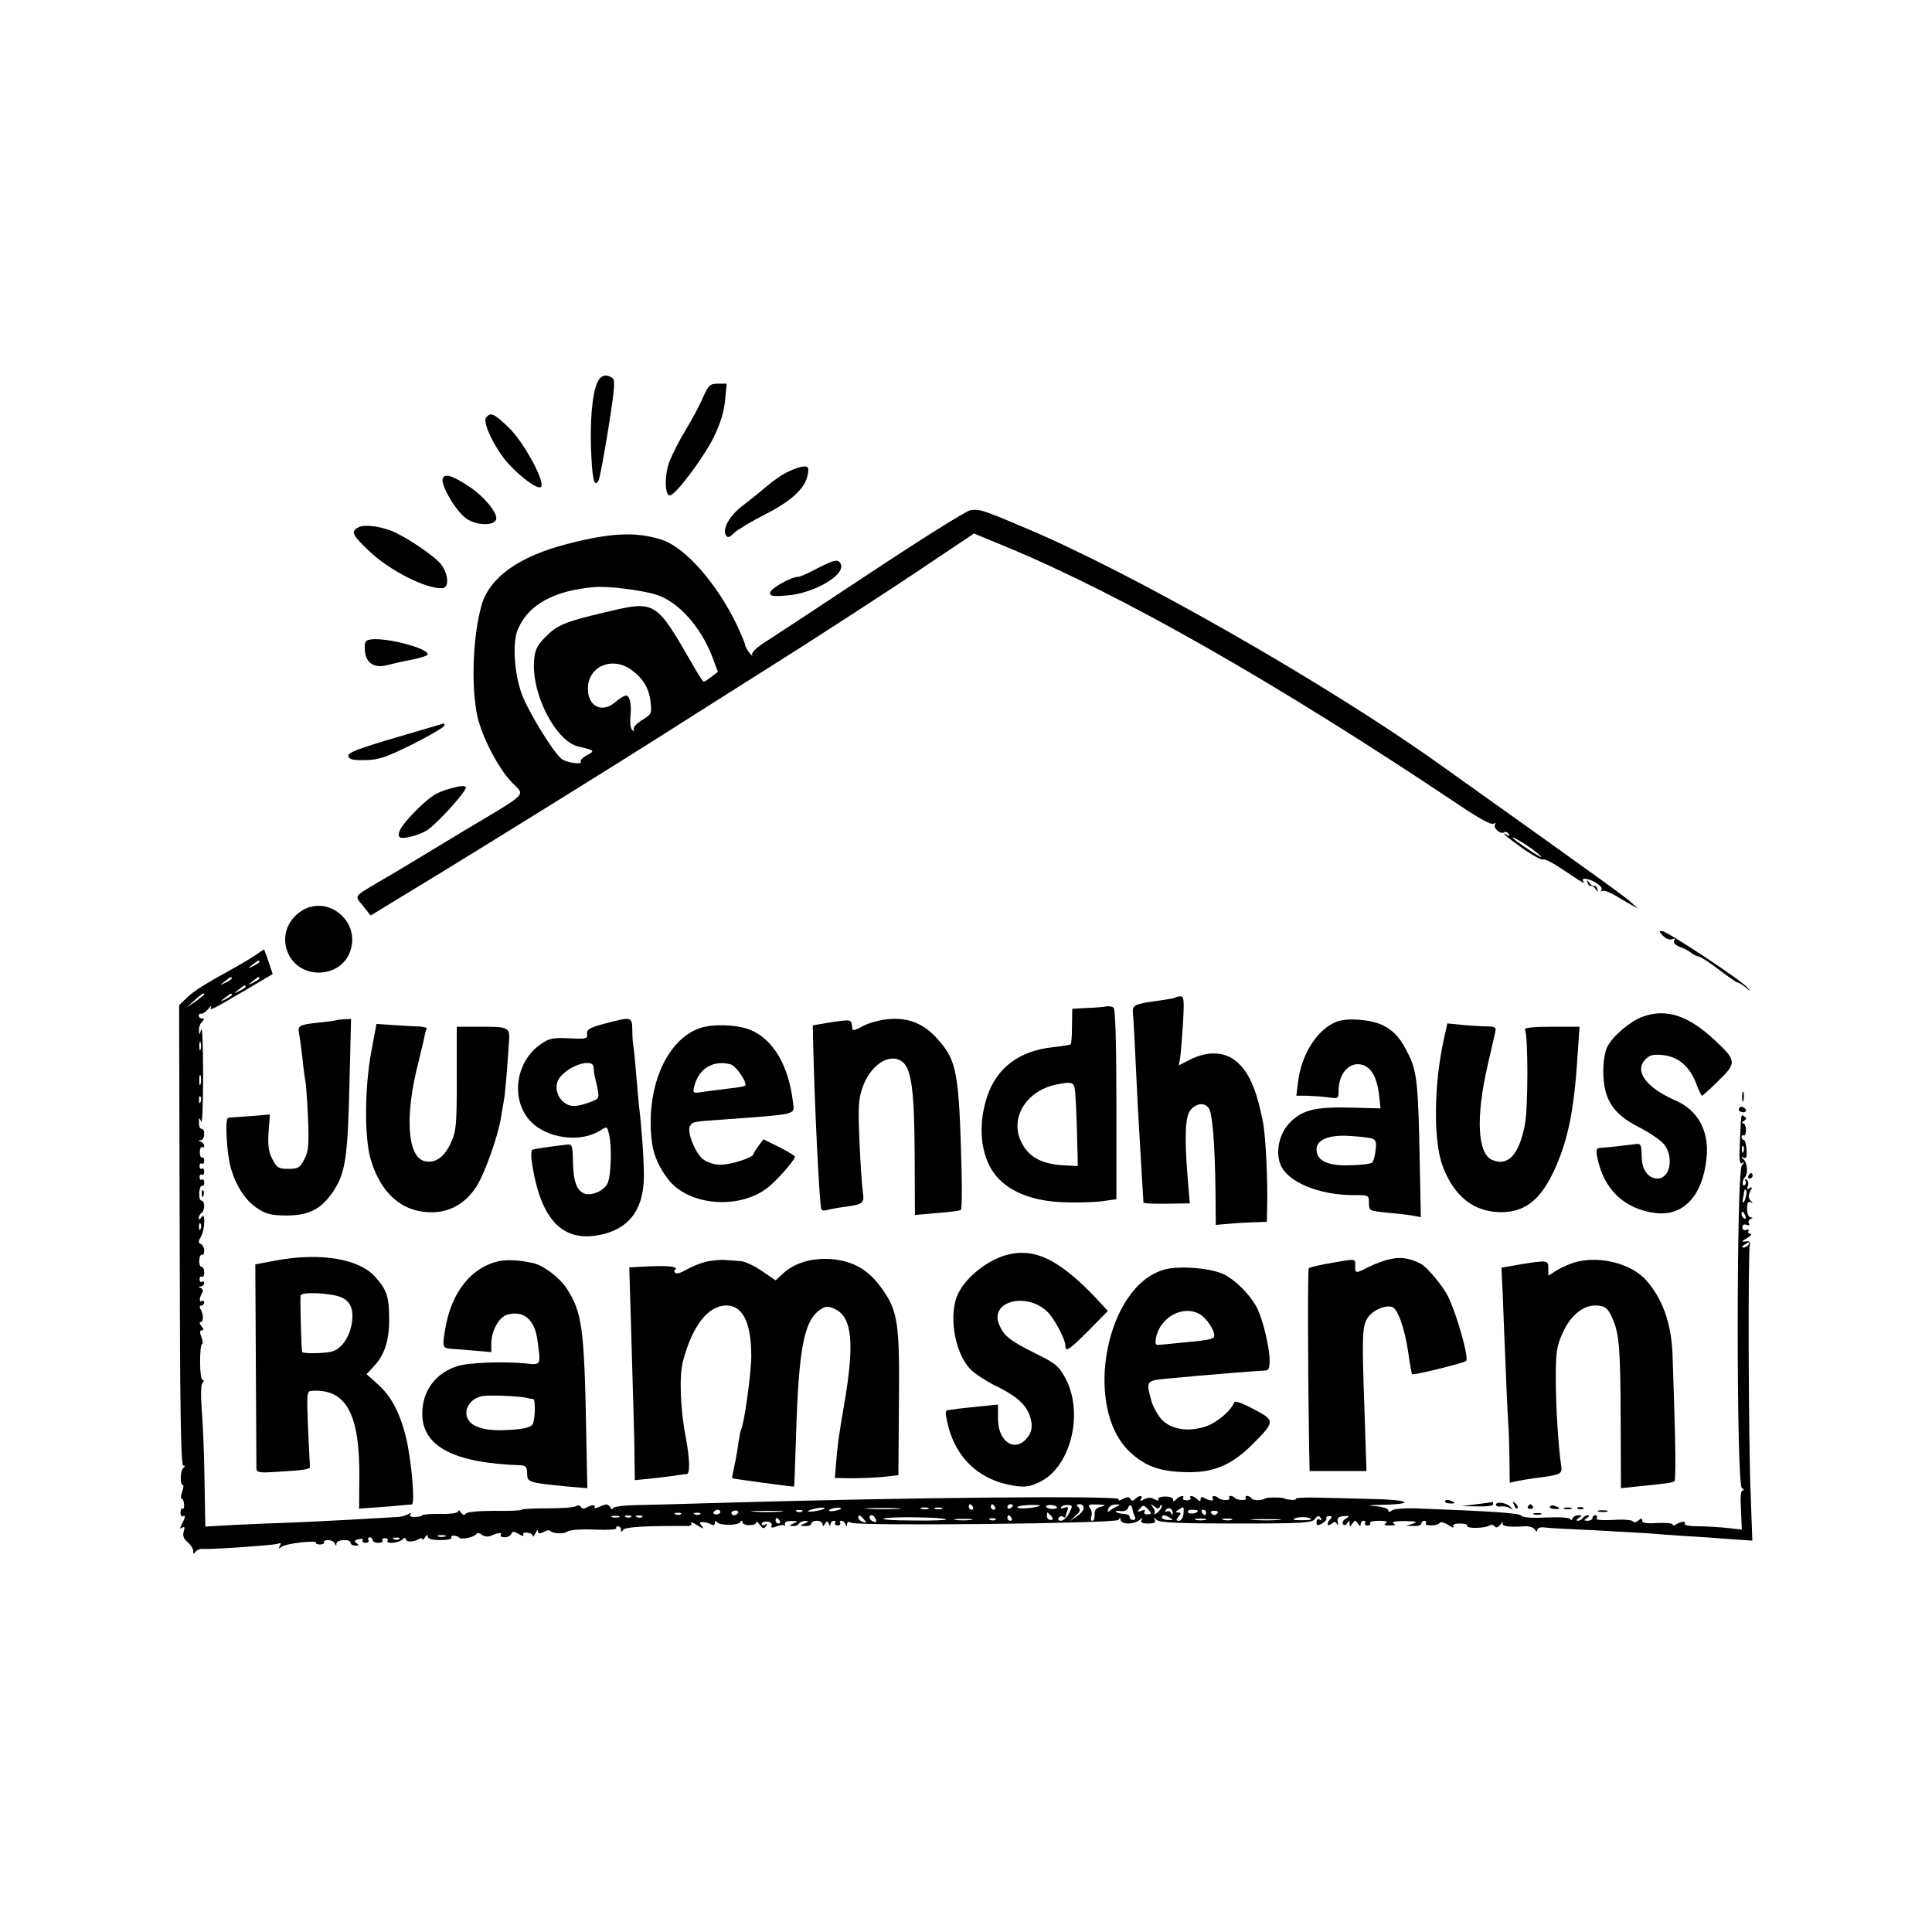 <?xml version="1.0" standalone="no"?>
<!DOCTYPE svg PUBLIC "-//W3C//DTD SVG 20010904//EN"
 "http://www.w3.org/TR/2001/REC-SVG-20010904/DTD/svg10.dtd">
<svg version="1.0" xmlns="http://www.w3.org/2000/svg"
 width="700pt" height="700pt" viewBox="0 0 700 700"
 preserveAspectRatio="xMidYMid meet">
<g transform="translate(0,700) scale(0.1,-0.1)"
fill="#000000" stroke="none">
<path d="M2172 5627 c-22 -26 -34 -121 -31 -242 4 -118 11 -154 27 -127 5 6
20 91 36 188 23 146 26 178 14 185 -19 12 -34 11 -46 -4z"/>
<path d="M2546 5558 c-12 -29 -41 -82 -63 -118 -22 -36 -47 -86 -57 -111 -19
-49 -18 -124 1 -124 20 0 122 136 159 211 24 49 37 91 41 133 l6 61 -32 0
c-28 0 -34 -5 -55 -52z"/>
<path d="M1761 5487 c-14 -18 34 -115 81 -167 49 -53 107 -95 118 -84 17 17
-64 166 -119 217 -54 51 -63 54 -80 34z"/>
<path d="M2858 5292 c-21 -9 -57 -34 -80 -54 -24 -20 -63 -52 -87 -70 -47 -35
-75 -85 -61 -107 6 -11 13 -9 31 9 13 12 62 41 109 65 96 49 147 95 156 143 5
27 4 32 -12 32 -11 0 -36 -8 -56 -18z"/>
<path d="M1604 5266 c-8 -22 45 -114 83 -143 37 -28 106 -30 111 -3 4 23 -46
83 -98 117 -61 40 -88 49 -96 29z"/>
<path d="M3515 5151 c-16 -3 -183 -108 -370 -232 -187 -124 -359 -237 -383
-252 -25 -17 -40 -33 -37 -40 4 -7 -1 -3 -9 7 -9 11 -16 24 -16 28 0 5 -13 37
-29 71 -73 153 -189 285 -275 312 -93 29 -183 25 -341 -16 -175 -45 -281 -121
-310 -221 -32 -113 -39 -295 -15 -405 17 -73 74 -184 122 -235 51 -54 73 -32
-179 -183 -101 -61 -194 -117 -207 -125 -13 -8 -53 -32 -88 -52 -99 -59 -94
-51 -63 -90 l28 -35 261 159 c225 138 620 383 801 498 30 19 193 123 363 230
169 106 409 262 534 345 l227 152 114 -47 c424 -176 984 -495 1644 -937 69
-47 116 -72 124 -68 7 5 10 4 6 -2 -8 -13 19 -37 32 -29 5 4 13 1 17 -5 5 -8
3 -9 -7 -4 -30 17 8 -14 65 -54 32 -22 62 -38 67 -35 5 3 35 -12 66 -33 84
-56 87 -58 79 -45 -4 7 1 10 14 7 29 -6 61 -30 52 -40 -4 -5 -2 -6 3 -3 6 4
28 -5 50 -18 22 -13 49 -29 60 -35 l20 -11 -20 18 c-24 23 -85 67 -705 509
-404 288 -1110 691 -1495 852 -155 66 -168 70 -200 64z m-1139 -305 c81 -25
164 -117 206 -229 l19 -51 -23 -18 c-13 -10 -25 -18 -28 -18 -3 0 -20 26 -38
58 -138 239 -135 237 -322 193 -147 -35 -171 -45 -219 -94 -26 -28 -34 -45
-36 -82 -9 -122 80 -292 161 -310 58 -13 61 -16 31 -31 -15 -8 -25 -19 -23
-23 9 -13 -52 -5 -70 10 -30 24 -120 171 -143 233 -28 76 -35 187 -15 235 37
90 132 142 279 154 49 4 167 -11 221 -27z m-87 -274 c41 -30 63 -67 68 -114 5
-43 4 -46 -31 -67 -20 -13 -33 -27 -30 -33 4 -7 2 -8 -4 -4 -7 4 -10 24 -8 47
5 46 -2 79 -16 79 -6 0 -24 -11 -40 -25 -48 -40 -98 -14 -98 50 0 81 89 119
159 67z m3281 -663 c14 -11 18 -17 10 -13 -26 14 -100 65 -100 69 0 6 62 -32
90 -56z"/>
<path d="M1298 5089 c-28 -15 -22 -27 40 -86 73 -70 207 -138 265 -134 26 2
22 54 -8 90 -27 31 -130 100 -180 119 -46 17 -98 22 -117 11z"/>
<path d="M2960 4940 c-30 -16 -61 -30 -68 -30 -26 0 -102 -43 -102 -58 0 -12
11 -14 66 -9 96 9 205 73 191 112 -9 21 -23 18 -87 -15z"/>
<path d="M1337 4682 c-14 -3 -17 -12 -15 -40 4 -45 34 -64 81 -52 18 5 58 14
90 20 31 6 57 15 57 19 0 24 -164 65 -213 53z"/>
<path d="M1432 4327 c-135 -40 -172 -54 -170 -66 3 -13 17 -16 62 -15 49 1 75
10 172 58 63 32 114 62 114 67 0 5 -1 9 -2 8 -2 -1 -81 -24 -176 -52z"/>
<path d="M1655 4149 c-70 -17 -87 -27 -141 -79 -54 -53 -77 -87 -67 -102 6
-11 65 3 99 23 36 22 147 145 142 157 -1 5 -16 5 -33 1z"/>
<path d="M5752 3802 c2 -8 7 -13 12 -12 5 1 13 -4 18 -12 8 -11 9 -11 6 0 -2
8 -7 13 -12 12 -5 -1 -13 4 -18 12 -8 11 -9 11 -6 0z"/>
<path d="M1090 3698 c-102 -69 -58 -220 64 -222 56 0 102 32 117 84 32 108
-89 200 -181 138z"/>
<path d="M6025 3610 c10 -11 24 -16 33 -13 10 4 13 2 8 -5 -4 -8 3 -16 21 -23
15 -5 34 -15 41 -22 8 -6 20 -12 28 -13 7 -1 40 -23 73 -48 33 -25 63 -46 67
-46 4 0 17 -8 28 -17 19 -17 20 -17 7 -1 -17 23 -286 201 -307 204 -14 2 -14
0 1 -16z"/>
<path d="M925 3539 c-16 -11 -50 -31 -75 -45 -109 -60 -147 -84 -173 -109
l-28 -27 2 -834 c1 -618 4 -834 13 -834 7 0 7 -3 1 -8 -12 -8 -14 -62 -3 -62
4 0 3 -11 -2 -25 -5 -14 -6 -25 -2 -25 4 0 8 -9 9 -20 1 -11 -1 -18 -5 -16 -4
3 -8 -4 -8 -14 0 -10 4 -16 8 -14 11 7 10 -4 -3 -28 -8 -16 -8 -19 1 -13 9 5
10 2 6 -13 -5 -15 -1 -27 13 -39 12 -10 21 -24 21 -33 0 -11 2 -12 8 -3 4 7
16 12 27 11 38 -2 250 13 269 18 14 5 16 3 10 -7 -6 -11 -5 -12 7 -3 15 12
131 25 124 14 -2 -3 5 -6 15 -6 10 0 16 4 14 8 -3 4 4 8 15 8 10 0 22 -6 24
-12 4 -10 6 -10 6 0 1 14 51 17 51 2 0 -5 8 -10 18 -10 13 0 14 2 4 9 -10 6
-9 10 7 14 12 3 19 1 15 -4 -3 -5 2 -9 11 -9 9 0 13 5 10 10 -3 6 -1 10 4 10
6 0 11 -4 11 -10 0 -5 9 -10 21 -10 11 0 18 4 15 8 -3 5 1 9 9 9 8 0 12 -4 9
-9 -8 -13 41 -9 54 4 7 7 12 8 12 2 0 -12 29 -12 48 0 6 4 12 4 12 -1 0 -4 5
-1 10 7 6 10 10 11 10 3 0 -9 16 -13 46 -13 25 0 43 4 40 9 -6 10 19 9 29 -1
8 -7 54 3 61 14 3 5 12 4 20 -3 8 -6 21 -8 31 -4 28 12 44 14 37 4 -3 -5 4 -9
15 -9 10 0 21 6 24 13 3 9 9 9 27 -1 12 -8 19 -9 16 -3 -4 5 2 9 14 8 11 -1
20 -6 21 -12 0 -5 4 -1 9 10 5 11 9 14 9 7 1 -9 6 -10 20 -3 10 6 21 8 23 5
11 -11 52 -13 64 -3 8 6 48 9 98 7 46 -2 82 0 79 5 -2 4 1 7 6 7 6 0 11 -6 11
-12 0 -10 2 -10 8 -1 7 11 84 15 235 14 9 0 15 5 11 11 -4 5 6 2 22 -8 22 -14
26 -15 17 -3 -11 13 -10 15 5 14 9 0 23 -4 30 -9 7 -4 12 -2 12 6 0 8 3 9 8 3
9 -13 75 -13 84 0 5 7 8 7 8 0 0 -6 11 -11 25 -11 14 0 25 4 25 10 0 5 6 2 13
-9 11 -14 16 -15 22 -5 5 9 4 11 -3 6 -7 -4 -12 -3 -12 3 0 5 9 9 20 8 12 -1
18 -7 16 -14 -4 -9 1 -10 19 -3 13 5 25 6 28 2 2 -4 2 -1 1 6 -2 7 7 12 24 11
24 0 25 -1 7 -9 -16 -7 -17 -9 -3 -9 9 -1 20 3 23 9 3 5 14 10 23 9 14 0 13
-2 -3 -9 -19 -8 -19 -9 3 -9 12 -1 22 4 22 9 0 6 9 10 20 10 11 0 20 -6 20
-12 0 -10 3 -9 9 1 7 11 9 11 14 0 4 -10 6 -10 6 -1 1 6 6 12 12 12 5 0 8 -4
5 -8 -3 -5 1 -9 9 -9 8 0 12 4 9 9 -3 4 -1 8 5 8 5 0 12 -6 14 -12 4 -10 6
-10 6 0 1 8 6 10 14 5 20 -13 961 -3 969 10 6 9 8 9 8 0 0 -7 12 -13 28 -13
15 0 34 6 41 13 11 9 13 9 7 0 -5 -9 2 -13 24 -13 22 0 29 4 24 13 -6 10 -4
10 7 0 10 -10 82 -13 287 -13 244 0 276 2 287 17 9 13 14 13 20 3 5 -9 4 -11
-3 -6 -7 4 -12 1 -12 -9 0 -13 4 -14 20 -5 11 6 18 15 16 19 -3 4 2 8 10 8 10
0 11 -4 4 -11 -15 -15 -12 -30 4 -17 11 9 15 9 20 -1 3 -7 5 -4 3 7 -3 15 2
20 22 22 21 1 22 0 8 -9 -10 -5 -15 -14 -11 -20 4 -6 10 -5 15 3 7 11 9 11 9
-1 0 -13 1 -13 10 0 9 13 11 13 20 0 6 -10 10 -11 10 -2 0 6 5 12 11 12 5 0 8
-4 5 -8 -3 -5 1 -9 9 -9 8 0 12 4 9 9 -3 4 12 8 33 8 25 0 33 -3 24 -9 -9 -6
-5 -8 14 -8 19 -1 23 2 14 8 -9 5 7 8 41 8 42 -1 49 -3 30 -9 l-25 -8 28 -1
c15 -1 27 4 27 9 0 6 5 10 11 10 5 0 8 -4 5 -9 -3 -5 6 -8 19 -8 14 0 28 4 31
9 3 5 17 2 31 -7 14 -10 22 -12 19 -6 -5 7 4 11 24 11 17 0 29 -4 26 -8 -6
-11 64 -10 81 1 6 4 15 2 18 -3 5 -7 12 -5 22 7 8 10 12 12 8 6 -6 -13 18 -17
79 -13 16 1 33 -4 37 -12 6 -9 9 -9 9 -1 0 8 12 11 33 8 17 -2 93 -6 167 -9
74 -4 162 -9 195 -11 33 -3 94 -7 135 -10 41 -2 114 -7 162 -11 l87 -6 -6 168
c-8 195 -10 882 -3 904 4 10 -1 14 -15 12 -17 -2 -16 0 5 12 14 9 19 15 12 16
-7 0 -10 4 -7 10 3 5 0 7 -8 4 -8 -3 -14 1 -14 10 0 8 6 12 15 8 9 -3 13 -1 9
5 -4 6 -1 14 5 16 10 4 10 6 1 6 -8 1 -13 14 -13 32 0 21 4 28 13 23 9 -5 9
-4 0 6 -9 9 -9 19 -2 33 9 15 8 18 -2 12 -9 -6 -11 -3 -6 8 3 9 1 19 -5 23 -6
4 -8 3 -4 -4 3 -6 2 -13 -3 -16 -10 -7 -9 20 2 30 11 12 8 49 -5 63 -11 11
-10 12 0 7 9 -6 12 1 10 28 -1 20 -6 36 -10 36 -4 0 -8 5 -8 11 0 5 4 8 8 5 4
-2 8 6 8 20 0 13 -5 24 -10 24 -6 0 -5 4 3 9 9 6 10 11 2 15 -14 9 -12 17 -17
-87 -3 -69 -2 -87 8 -81 9 6 9 3 -1 -9 -20 -25 -20 -1155 0 -1168 8 -5 9 -9 3
-9 -7 0 -9 -25 -6 -71 l3 -71 -53 6 c-29 3 -77 6 -106 6 -29 0 -51 4 -48 9 7
11 -13 9 -31 -2 -7 -5 -13 -5 -13 0 0 4 -25 6 -55 5 -38 -3 -55 0 -55 8 0 10
-3 10 -14 1 -8 -7 -17 -8 -20 -3 -3 5 -35 8 -72 5 -44 -2 -64 0 -59 7 3 5 1
10 -4 10 -6 0 -11 -4 -11 -10 0 -5 -8 -10 -17 -10 -15 0 -16 2 -3 10 9 6 10
10 3 10 -6 0 -15 -5 -18 -10 -3 -5 -12 -10 -18 -10 -7 0 -6 4 3 10 13 8 13 10
-2 10 -9 0 -19 -6 -21 -12 -3 -7 -6 -8 -6 -3 -1 6 -34 9 -87 7 -54 -3 -89 0
-93 7 -6 9 -115 16 -386 26 -38 1 -76 -2 -82 -8 -9 -6 -13 -6 -13 1 0 6 -21
13 -47 15 -34 2 -25 4 30 5 122 3 89 19 -45 21 -68 2 -158 4 -200 5 -42 1 -75
-1 -73 -4 2 -4 -6 -5 -18 -4 -12 1 -22 3 -22 4 0 5 -61 6 -70 1 -16 -9 -46 -8
-51 1 -3 4 -10 8 -15 8 -6 0 -8 -4 -5 -8 6 -10 -30 -9 -40 1 -10 10 -26 9 -20
-1 6 -10 -30 -9 -40 1 -11 10 -26 8 -20 -2 7 -11 -13 -9 -31 2 -8 5 -13 3 -13
-4 0 -10 -3 -10 -12 -1 -13 13 -32 16 -24 4 2 -4 -4 -8 -14 -8 -10 0 -16 4
-14 8 8 12 -11 9 -24 -4 -9 -9 -12 -9 -12 -1 0 7 -13 11 -30 11 -16 -1 -27 -5
-23 -11 3 -5 -3 -5 -14 1 -12 7 -24 7 -37 0 -14 -8 -17 -7 -12 1 9 14 -7 14
-21 0 -8 -8 -13 -8 -17 0 -5 8 -13 8 -28 0 -12 -7 -18 -7 -14 -1 9 14 -763 7
-1479 -14 -93 -3 -212 -6 -262 -7 -54 -1 -93 -6 -93 -12 0 -5 -4 -4 -9 4 -8
12 -14 13 -36 3 -14 -7 -24 -8 -21 -3 7 10 -13 9 -31 -2 -6 -4 -15 -3 -18 3
-4 6 -12 7 -18 3 -7 -5 -54 -8 -104 -8 -51 0 -93 -2 -93 -5 0 -3 -44 -5 -98
-4 -58 0 -100 -4 -104 -10 -5 -7 -11 -6 -18 4 -5 8 -10 10 -10 5 0 -7 -26 -11
-65 -10 -36 0 -65 -2 -65 -5 0 -3 -11 -6 -25 -6 -15 -1 -22 2 -18 9 4 6 1 7
-8 1 -8 -5 -23 -9 -34 -10 -97 -6 -281 -16 -375 -20 -63 -2 -162 -6 -220 -9
l-106 -6 -3 168 c-1 93 -6 207 -10 256 -4 53 -3 91 3 97 6 6 6 10 0 10 -5 0
-9 29 -9 65 0 36 3 65 7 65 4 0 3 11 -2 25 -7 17 -6 25 1 25 8 0 7 5 -1 15 -7
8 -8 15 -3 15 11 0 11 29 -1 48 -4 6 -2 12 3 12 6 0 11 5 11 11 0 5 -4 8 -9 5
-10 -7 -9 13 2 31 4 6 1 14 -5 16 -10 4 -10 6 0 6 6 1 12 6 12 12 0 5 -4 8 -8
5 -5 -3 -9 1 -9 9 0 8 4 12 9 9 4 -3 8 4 8 15 0 12 -4 21 -10 21 -5 0 -9 11
-8 24 1 14 6 22 10 20 4 -3 8 4 8 15 0 10 -6 21 -12 24 -10 3 -10 9 0 26 15
25 17 94 2 71 -6 -9 -10 -10 -10 -3 0 6 5 15 10 18 13 8 13 45 0 45 -6 0 -9
13 -8 29 1 16 6 27 10 25 4 -3 8 2 8 11 0 9 -4 14 -8 11 -5 -3 -9 1 -9 9 0 8
4 12 9 9 4 -3 8 2 8 11 0 9 -4 14 -8 11 -5 -3 -9 1 -9 9 0 8 4 12 9 9 4 -3 8
2 8 11 0 9 -4 14 -8 11 -4 -2 -8 6 -8 19 0 13 4 21 8 19 4 -3 8 -1 8 5 0 5 -6
12 -12 14 -10 4 -10 6 0 6 14 1 17 41 2 41 -5 0 -10 10 -9 23 0 19 1 20 8 3 4
-10 7 67 7 170 0 104 -3 178 -7 164 -6 -21 -7 -22 -8 -4 -1 11 4 25 11 32 9 9
9 12 0 12 -7 0 -12 5 -12 10 0 5 4 9 9 7 5 -1 17 7 26 18 9 11 13 14 10 7 -9
-17 3 -11 132 65 l91 54 -15 45 c-8 24 -16 44 -16 44 -1 0 -15 -9 -32 -21z
m15 -24 c0 -2 -10 -9 -22 -15 -22 -11 -22 -10 -4 4 21 17 26 19 26 11z m-100
-60 c0 -2 -10 -9 -22 -15 -22 -11 -22 -10 -4 4 21 17 26 19 26 11z m100 0 c0
-2 -10 -9 -22 -15 -22 -11 -22 -10 -4 4 21 17 26 19 26 11z m-50 -30 c0 -2
-10 -9 -22 -15 -22 -11 -22 -10 -4 4 21 17 26 19 26 11z m-150 -28 c0 -2 -15
-13 -32 -26 l-33 -22 28 25 c26 24 37 31 37 23z m100 -2 c0 -2 -10 -9 -22 -15
-22 -11 -22 -10 -4 4 21 17 26 19 26 11z m-113 -197 c-3 -7 -5 -2 -5 12 0 14
2 19 5 13 2 -7 2 -19 0 -25z m0 -125 c-3 -10 -5 -4 -5 12 0 17 2 24 5 18 2 -7
2 -21 0 -30z m0 -65 c-3 -8 -6 -5 -6 6 -1 11 2 17 5 13 3 -3 4 -12 1 -19z
m5590 -180 c-3 -8 -6 -5 -6 6 -1 11 2 17 5 13 3 -3 4 -12 1 -19z m10 -158 c-2
-11 -6 -22 -9 -26 -4 -3 -5 2 -3 13 2 10 4 21 4 26 1 4 3 7 6 7 3 0 4 -9 2
-20z m-3 -76 c3 -8 2 -12 -4 -9 -6 3 -10 10 -10 16 0 14 7 11 14 -7z m-5597
-46 c-3 -8 -6 -5 -6 6 -1 11 2 17 5 13 3 -3 4 -12 1 -19z m5608 -58 c-3 -5
-12 -10 -18 -10 -7 0 -6 4 3 10 19 12 23 12 15 0z m-2810 -950 c3 -5 1 -10 -4
-10 -6 0 -11 5 -11 10 0 6 2 10 4 10 3 0 8 -4 11 -10z m80 0 c3 -5 1 -10 -4
-10 -6 0 -11 5 -11 10 0 6 2 10 4 10 3 0 8 -4 11 -10z m65 6 c0 -3 -4 -8 -10
-11 -5 -3 -10 -1 -10 4 0 6 5 11 10 11 6 0 10 -2 10 -4z m98 -1 c-8 -8 -77
-14 -82 -7 -2 4 16 8 41 9 25 1 43 0 41 -2z m62 -7 c0 -3 -9 -6 -20 -5 -11 1
-20 5 -20 9 0 3 9 6 20 5 11 -1 20 -5 20 -9z m44 -20 c-8 -15 -21 -28 -30 -28
-8 0 -12 5 -9 10 4 6 11 8 16 5 5 -4 9 -4 9 -1 0 2 3 12 7 22 5 14 3 16 -11
11 -9 -4 -15 -3 -11 2 3 6 14 9 24 8 18 -1 18 -3 5 -29z m52 17 c-1 -9 -13
-22 -27 -31 l-24 -16 22 20 c16 14 19 22 10 31 -8 8 -7 11 5 11 9 0 15 -7 14
-15z m64 6 c-18 -4 -25 -12 -24 -28 1 -13 -3 -23 -8 -23 -6 0 -7 7 -4 16 4 9
1 23 -5 30 -9 12 -4 14 27 13 32 -1 34 -3 14 -8z m60 2 c-8 -3 -21 -10 -28
-16 -9 -7 -11 -6 -6 7 3 9 16 16 28 15 14 0 16 -2 6 -6z m54 -15 c1 -7 5 -18
8 -24 4 -6 1 -11 -7 -11 -8 0 -13 5 -12 11 1 5 -8 10 -20 11 -12 0 -25 3 -29
7 -3 4 3 5 15 3 13 -2 24 2 28 11 6 16 13 13 17 -8z m66 -11 c0 -2 -7 -4 -15
-4 -8 0 -11 5 -8 10 4 7 -1 8 -12 3 -15 -5 -16 -4 -5 8 10 13 14 13 26 1 8 -7
14 -15 14 -18z m33 25 c3 8 6 8 6 2 1 -6 -7 -18 -16 -25 -10 -7 -15 -9 -11 -5
4 5 2 16 -5 25 -10 14 -10 14 5 3 13 -10 17 -10 21 0z m-1216 -8 c-3 -3 -20
-7 -39 -10 -21 -2 -27 -1 -15 4 22 9 62 13 54 6z m60 0 c-8 -8 -48 -13 -43 -6
2 4 14 8 26 9 12 1 20 0 17 -3z m206 -1 c-29 -2 -77 -2 -105 0 -29 2 -6 3 52
3 58 0 81 -1 53 -3z m110 0 c-7 -2 -19 -2 -25 0 -7 3 -2 5 12 5 14 0 19 -2 13
-5z m50 0 c-7 -2 -19 -2 -25 0 -7 3 -2 5 12 5 14 0 19 -2 13 -5z m836 -16 c0
-9 -2 -8 -6 1 -2 6 -10 9 -15 6 -7 -4 -8 -2 -4 5 9 13 26 5 25 -12z m39 -2
c-1 -14 -9 -25 -16 -25 -12 0 -12 3 -2 15 10 12 10 15 -1 15 -11 0 -11 2 1 10
20 13 20 13 18 -15z m-1678 7 c0 -5 -7 -9 -15 -9 -8 0 -12 4 -9 9 3 4 9 8 15
8 5 0 9 -4 9 -8z m64 -4 c-3 -4 -9 -8 -15 -8 -5 0 -9 4 -9 8 0 5 7 9 15 9 8 0
12 -4 9 -9z m154 5 c-27 -2 -69 -2 -95 0 -27 2 -5 3 47 3 52 0 74 -1 48 -3z
m79 1 c-3 -3 -12 -4 -19 -1 -8 3 -5 6 6 6 11 1 17 -2 13 -5z m1433 2 c0 -9
-30 -14 -35 -6 -4 6 3 10 14 10 12 0 21 -2 21 -4z m30 -6 c0 -5 -2 -10 -4 -10
-3 0 -8 5 -11 10 -3 6 -1 10 4 10 6 0 11 -4 11 -10z m40 -4 c-7 -7 -13 -7 -20
0 -6 6 -3 10 10 10 13 0 16 -4 10 -10z m-1943 -2 c-3 -3 -12 -4 -19 -1 -8 3
-5 6 6 6 11 1 17 -2 13 -5z m70 0 c-3 -3 -12 -4 -19 -1 -8 3 -5 6 6 6 11 1 17
-2 13 -5z m1272 -7 c8 -10 7 -14 -2 -14 -8 0 -14 6 -14 14 0 7 1 13 2 13 2 0
8 -6 14 -13z m-1566 -4 c-7 -2 -19 -2 -25 0 -7 3 -2 5 12 5 14 0 19 -2 13 -5z
m44 1 c-3 -3 -12 -4 -19 -1 -8 3 -5 6 6 6 11 1 17 -2 13 -5z m40 0 c-3 -3 -12
-4 -19 -1 -8 3 -5 6 6 6 11 1 17 -2 13 -5z m803 -9 c11 -13 10 -14 -4 -9 -9 3
-16 10 -16 15 0 13 6 11 20 -6z m43 1 c4 -10 1 -13 -9 -9 -15 6 -19 23 -5 23
5 0 11 -7 14 -14z m255 -1 c3 -3 -51 -5 -119 -4 -68 0 -116 3 -107 7 19 8 218
5 226 -3z m237 5 c3 -5 1 -10 -4 -10 -6 0 -11 5 -11 10 0 6 2 10 4 10 3 0 8
-4 11 -10z m575 0 c12 -7 10 -9 -8 -7 -12 0 -22 5 -22 9 0 11 12 10 30 -2z
m510 -5 c0 -2 -17 -3 -37 -3 -28 0 -33 2 -18 8 17 6 55 3 55 -5z m-1925 -5 c3
-5 1 -10 -4 -10 -6 0 -11 5 -11 10 0 6 2 10 4 10 3 0 8 -4 11 -10z m693 3
c-16 -2 -40 -2 -55 0 -16 2 -3 4 27 4 30 0 43 -2 28 -4z m89 1 c-3 -3 -12 -4
-19 -1 -8 3 -5 6 6 6 11 1 17 -2 13 -5z m761 -1 c-10 -2 -26 -2 -35 0 -10 3
-2 5 17 5 19 0 27 -2 18 -5z m95 0 c-7 -2 -21 -2 -30 0 -10 3 -4 5 12 5 17 0
24 -2 18 -5z m170 0 c-23 -2 -64 -2 -90 0 -26 2 -7 3 42 3 50 0 71 -1 48 -3z
m-3020 -60 c-7 -2 -19 -2 -25 0 -7 3 -2 5 12 5 14 0 19 -2 13 -5z m-166 -9
c-3 -3 -12 -4 -19 -1 -8 3 -5 6 6 6 11 1 17 -2 13 -5z"/>
<path d="M4259 3386 c-2 -2 -22 -6 -44 -9 -109 -15 -113 -17 -110 -51 2 -17 6
-98 10 -181 4 -82 8 -170 10 -195 1 -25 6 -103 10 -175 4 -71 8 -131 8 -132 5
-4 38 -5 100 -4 l68 1 -8 93 c-12 154 -9 224 12 247 21 23 48 26 64 6 14 -17
23 -132 25 -303 l1 -121 35 3 c19 2 61 5 93 6 l57 2 1 46 c3 102 -5 264 -15
316 -24 120 -51 181 -96 219 -44 37 -106 39 -172 5 l-37 -19 4 22 c3 13 7 69
11 125 5 86 4 103 -8 103 -8 0 -17 -2 -19 -4z"/>
<path d="M4010 3354 c-8 -2 -40 -5 -70 -6 l-55 -3 -1 -62 c0 -35 -2 -64 -5
-67 -2 -2 -30 -6 -62 -10 -126 -13 -208 -76 -242 -184 -32 -101 -22 -205 26
-272 47 -65 136 -102 253 -106 50 -2 113 0 141 4 l50 7 0 343 c0 219 -4 346
-10 351 -5 4 -17 6 -25 5z m-117 -293 c4 -15 8 -100 11 -236 l1 -50 -54 3
c-82 5 -131 34 -155 94 -34 84 26 176 129 198 52 11 63 9 68 -9z"/>
<path d="M5951 3316 c-44 -16 -107 -69 -127 -108 -9 -17 -15 -54 -15 -87 0
-104 34 -157 131 -206 37 -19 77 -46 89 -61 37 -46 22 -124 -23 -124 -35 0
-58 32 -58 83 -1 42 -3 45 -27 41 -38 -5 -103 -12 -123 -13 -14 -1 -16 -7 -11
-33 23 -117 97 -188 210 -203 102 -13 172 62 186 198 11 98 -31 175 -113 210
-107 47 -150 107 -108 149 16 16 29 19 65 15 54 -6 96 -42 119 -104 9 -24 18
-43 21 -43 2 0 29 24 59 54 67 65 67 73 -15 149 -96 89 -175 114 -260 83z"/>
<path d="M1216 3303 c-1 -1 -28 -5 -61 -8 -74 -8 -77 -11 -71 -43 3 -15 8 -54
12 -87 3 -33 8 -69 10 -80 3 -11 7 -72 10 -135 4 -97 2 -120 -13 -150 -16 -31
-23 -35 -58 -35 -36 0 -42 4 -58 35 -14 27 -17 50 -14 98 l5 64 -72 -6 c-39
-3 -75 -5 -79 -6 -13 0 -6 -129 10 -184 20 -68 55 -119 100 -147 30 -19 51
-23 104 -23 79 1 122 23 164 84 46 66 55 124 61 387 l6 241 -27 -1 c-15 -1
-28 -3 -29 -4z"/>
<path d="M2190 3291 c-53 -14 -65 -21 -63 -37 2 -18 -3 -19 -65 -16 -57 3 -72
0 -101 -20 -91 -61 -112 -195 -44 -275 59 -68 186 -86 259 -38 23 14 24 14 30
-12 12 -44 8 -156 -5 -181 -14 -27 -56 -45 -82 -37 -29 10 -42 44 -43 115 -1
59 -3 65 -21 63 -70 -8 -121 -16 -127 -19 -3 -2 -4 -19 -2 -37 31 -223 117
-308 269 -266 91 26 137 94 138 207 0 60 -8 177 -18 257 -2 17 -6 68 -10 113
-4 46 -8 91 -10 100 -2 10 -4 36 -4 60 -1 49 -2 49 -101 23z m-39 -158 c0 -10
2 -25 4 -33 19 -80 19 -79 -11 -91 -55 -21 -79 -21 -102 -2 -28 24 -34 64 -13
90 36 45 120 70 122 36z"/>
<path d="M3010 3296 l-65 -11 1 -55 c5 -227 23 -600 30 -611 2 -5 10 -6 17 -4
7 2 30 7 51 10 87 12 88 13 82 59 -3 22 -9 104 -12 182 -5 117 -4 150 10 191
28 83 97 130 144 97 34 -24 45 -103 46 -337 l1 -219 80 7 c43 3 82 8 86 11 4
2 5 66 3 141 -9 358 -17 399 -85 476 -51 59 -109 82 -185 74 -30 -3 -71 -15
-90 -26 -18 -11 -35 -16 -35 -11 -1 6 -2 14 -3 19 -2 17 -10 17 -76 7z"/>
<path d="M4845 3299 c-71 -26 -130 -118 -142 -220 l-6 -49 39 0 c21 -1 56 -3
77 -6 36 -5 37 -5 37 25 0 67 46 111 94 90 29 -14 46 -48 53 -109 l5 -46 -108
3 c-128 3 -175 -8 -220 -54 -39 -39 -54 -106 -34 -154 26 -62 139 -109 263
-109 56 0 57 0 57 -29 0 -28 1 -28 68 -35 37 -3 79 -8 93 -11 l27 -5 -4 198
c-5 277 -10 327 -38 386 -30 63 -53 89 -95 111 -42 21 -126 28 -166 14z m126
-424 c14 -5 17 -14 13 -43 -2 -20 -8 -40 -12 -44 -5 -5 -40 -9 -79 -10 -82 -3
-123 16 -123 58 0 35 47 54 124 48 33 -2 68 -6 77 -9z"/>
<path d="M1345 3188 c-24 -130 -25 -310 -2 -388 30 -102 88 -167 167 -186 90
-21 167 10 217 88 30 48 77 180 88 248 4 25 9 54 11 65 4 20 12 114 18 207 4
57 2 58 -107 58 l-82 0 0 -187 c0 -172 -2 -192 -22 -235 -24 -52 -57 -74 -95
-65 -63 16 -72 168 -21 362 8 33 17 71 20 84 2 14 6 28 9 33 3 4 -10 8 -28 9
-18 0 -60 3 -93 5 l-61 4 -19 -102z"/>
<path d="M2536 3275 c-125 -43 -200 -226 -173 -420 6 -44 30 -95 63 -134 74
-88 246 -103 349 -29 33 23 105 104 105 117 0 4 -26 19 -57 35 l-57 28 -18
-24 c-9 -13 -18 -26 -18 -29 0 -13 -81 -39 -119 -39 -23 0 -48 8 -64 20 -29
23 -59 101 -47 120 10 16 8 16 124 24 271 20 255 16 249 63 -16 133 -71 226
-153 261 -47 20 -137 23 -184 7z m110 -131 c21 -5 63 -68 54 -78 -3 -2 -30 -7
-60 -10 -30 -4 -72 -9 -93 -12 -37 -6 -38 -5 -31 22 16 63 69 94 130 78z"/>
<path d="M5232 3238 c-38 -171 -39 -375 -4 -466 42 -108 112 -163 210 -164 86
0 142 43 191 147 51 109 74 217 87 423 l7 102 -102 0 c-65 0 -100 -4 -96 -10
12 -19 12 -284 0 -344 -21 -111 -62 -154 -120 -128 -52 24 -58 156 -15 342 12
52 24 105 27 118 5 19 1 22 -23 23 -16 0 -56 2 -90 5 l-60 6 -12 -54z"/>
<path d="M6312 3025 c0 -16 2 -22 5 -12 2 9 2 23 0 30 -3 6 -5 -1 -5 -18z"/>
<path d="M6300 2980 c0 -5 7 -10 16 -10 8 0 12 5 9 10 -3 6 -10 10 -16 10 -5
0 -9 -4 -9 -10z"/>
<path d="M6335 2740 c-3 -5 -1 -10 4 -10 6 0 11 5 11 10 0 6 -2 10 -4 10 -3 0
-8 -4 -11 -10z"/>
<path d="M731 2674 c0 -11 3 -14 6 -6 3 7 2 16 -1 19 -3 4 -6 -2 -5 -13z"/>
<path d="M3640 2451 c-67 -21 -137 -77 -167 -135 -38 -73 -16 -216 43 -277 15
-16 61 -46 101 -65 78 -39 111 -73 120 -127 3 -23 -1 -39 -15 -56 -44 -56
-107 -15 -106 70 l0 50 -70 -7 c-39 -4 -78 -8 -86 -10 -8 -1 -20 -3 -26 -3 -9
-1 -9 -13 -2 -43 28 -131 118 -214 248 -232 36 -5 54 -2 90 16 109 55 156 244
93 369 -26 49 -34 57 -111 95 -94 47 -115 64 -132 105 -36 85 102 120 177 44
25 -26 63 -98 63 -120 0 -26 13 -17 85 55 l69 70 -34 37 c-141 151 -234 196
-340 164z"/>
<path d="M1000 2433 l-75 -14 2 -362 c1 -199 2 -369 2 -378 1 -14 12 -16 69
-12 107 6 127 10 125 19 0 5 -4 69 -7 142 -5 131 -5 132 17 133 122 6 171 -85
169 -317 l-1 -110 42 3 c23 2 65 5 92 7 28 3 53 5 57 5 13 2 -2 169 -22 247
-23 91 -55 149 -106 193 l-36 32 25 27 c40 41 57 94 57 171 0 82 -8 107 -50
154 -58 66 -198 90 -360 60z m233 -132 c36 -14 49 -43 42 -93 -8 -53 -38 -96
-73 -105 -28 -7 -100 -8 -107 -2 -3 4 -8 175 -6 205 1 14 104 10 144 -5z"/>
<path d="M5037 2438 c-20 -4 -55 -17 -77 -28 -49 -25 -50 -25 -50 4 0 27 8 27
-109 6 -30 -6 -56 -12 -59 -15 -4 -4 -4 -309 1 -637 l2 -98 103 0 103 0 -7
213 c-10 282 -9 316 14 346 19 26 64 44 87 35 20 -8 44 -76 57 -162 6 -43 13
-79 14 -81 4 -5 187 40 196 48 11 10 -31 160 -64 231 -18 38 -77 109 -100 121
-38 20 -72 26 -111 17z"/>
<path d="M1805 2430 c-98 -23 -168 -111 -191 -240 -12 -71 -12 -74 21 -77 17
-1 56 -4 88 -7 l57 -5 0 30 c0 47 28 98 59 106 58 16 98 -18 108 -91 13 -94
14 -92 -42 -86 -84 8 -210 3 -249 -10 -79 -26 -126 -90 -126 -172 0 -119 114
-179 358 -187 17 -1 22 -7 22 -30 0 -32 5 -33 147 -47 l71 -6 -4 203 c-7 378
-15 435 -71 521 -27 41 -85 84 -123 92 -51 11 -96 13 -125 6z m100 -494 c11
-3 23 -5 27 -5 9 -1 7 -76 -2 -91 -9 -14 -42 -20 -115 -22 -58 -1 -102 12
-117 36 -23 34 4 81 52 88 27 4 123 0 155 -6z"/>
<path d="M2559 2429 c-20 -5 -52 -18 -72 -29 -23 -14 -38 -17 -42 -10 -3 5 -3
10 2 10 4 0 3 4 -3 8 -7 4 -46 6 -88 4 l-76 -4 6 -201 c3 -111 7 -251 9 -312
2 -60 4 -143 4 -184 l1 -74 68 7 c37 4 76 9 87 11 11 2 26 4 33 4 13 1 11 57
-3 131 -20 103 -25 225 -10 280 34 127 91 200 157 200 59 0 90 -62 90 -184 0
-60 -26 -248 -37 -266 -2 -3 -6 -26 -10 -50 -3 -25 -10 -63 -15 -85 -5 -22 -8
-40 -7 -41 3 -2 222 -32 224 -30 1 1 4 80 7 176 10 338 30 435 98 471 12 7 27
5 47 -6 58 -30 67 -124 31 -335 -21 -121 -25 -151 -32 -235 l-3 -40 60 -1 c33
0 85 2 115 5 l55 6 2 260 c3 293 -4 336 -63 418 -48 67 -103 98 -181 105 -71
5 -134 -13 -177 -53 l-26 -24 -51 35 c-28 19 -63 35 -78 35 -14 1 -39 3 -56 4
-16 1 -46 -2 -66 -6z"/>
<path d="M5716 2429 c-22 -5 -54 -19 -73 -30 l-33 -21 0 26 c0 30 -3 31 -101
15 l-69 -12 5 -106 c2 -58 7 -180 11 -271 3 -91 8 -178 9 -195 2 -16 3 -70 4
-118 l1 -89 28 6 c15 3 45 8 67 11 94 12 96 14 91 48 -10 65 -20 225 -19 323
0 87 4 109 26 157 27 60 72 97 117 97 35 0 47 -10 64 -51 23 -55 27 -104 28
-365 l1 -246 66 7 c102 10 123 13 128 19 5 5 4 132 -2 301 -1 44 -4 114 -5
155 -4 116 -37 207 -98 274 -53 57 -160 85 -246 65z"/>
<path d="M4222 2401 c-215 -55 -301 -500 -128 -662 59 -55 115 -73 221 -73 88
1 150 29 221 99 85 85 85 88 7 129 -39 21 -69 32 -71 26 -10 -29 -57 -70 -97
-86 -65 -24 -131 -15 -167 24 -15 17 -32 48 -37 69 -19 69 -18 71 57 78 159
15 325 28 350 29 19 0 22 5 22 39 0 45 -25 149 -46 189 -24 46 -75 98 -118
120 -45 23 -158 33 -214 19z m143 -177 c25 -26 41 -62 32 -70 -7 -7 -37 -12
-119 -19 -40 -4 -77 -8 -83 -8 -16 -3 -7 45 14 73 40 56 116 67 156 24z"/>
<path d="M5236 1562 c-3 -4 4 -9 15 -9 23 -2 25 3 4 10 -8 4 -16 3 -19 -1z"/>
<path d="M5350 1550 l-55 -7 58 -1 c32 -1 57 2 57 8 0 6 -1 9 -2 8 -2 -1 -28
-4 -58 -8z"/>
<path d="M5420 1548 c0 -5 8 -8 18 -6 9 1 24 -1 32 -6 12 -7 13 -6 3 4 -15 16
-53 21 -53 8z"/>
<path d="M5486 1547 c3 -10 9 -15 12 -12 3 3 0 11 -7 18 -10 9 -11 8 -5 -6z"/>
<path d="M5536 1542 c-3 -5 1 -9 9 -9 8 0 12 4 9 9 -3 4 -7 8 -9 8 -2 0 -6 -4
-9 -8z"/>
<path d="M5616 1542 c-3 -4 4 -9 15 -9 23 -2 25 3 4 10 -8 4 -16 3 -19 -1z"/>
<path d="M5668 1533 c6 -2 18 -2 25 0 6 3 1 5 -13 5 -14 0 -19 -2 -12 -5z"/>
<path d="M5718 1533 c7 -3 16 -2 19 1 4 3 -2 6 -13 5 -11 0 -14 -3 -6 -6z"/>
<path d="M5793 1523 c9 -2 23 -2 30 0 6 3 -1 5 -18 5 -16 0 -22 -2 -12 -5z"/>
<path d="M5558 1513 c6 -2 18 -2 25 0 6 3 1 5 -13 5 -14 0 -19 -2 -12 -5z"/>
</g>
</svg>
